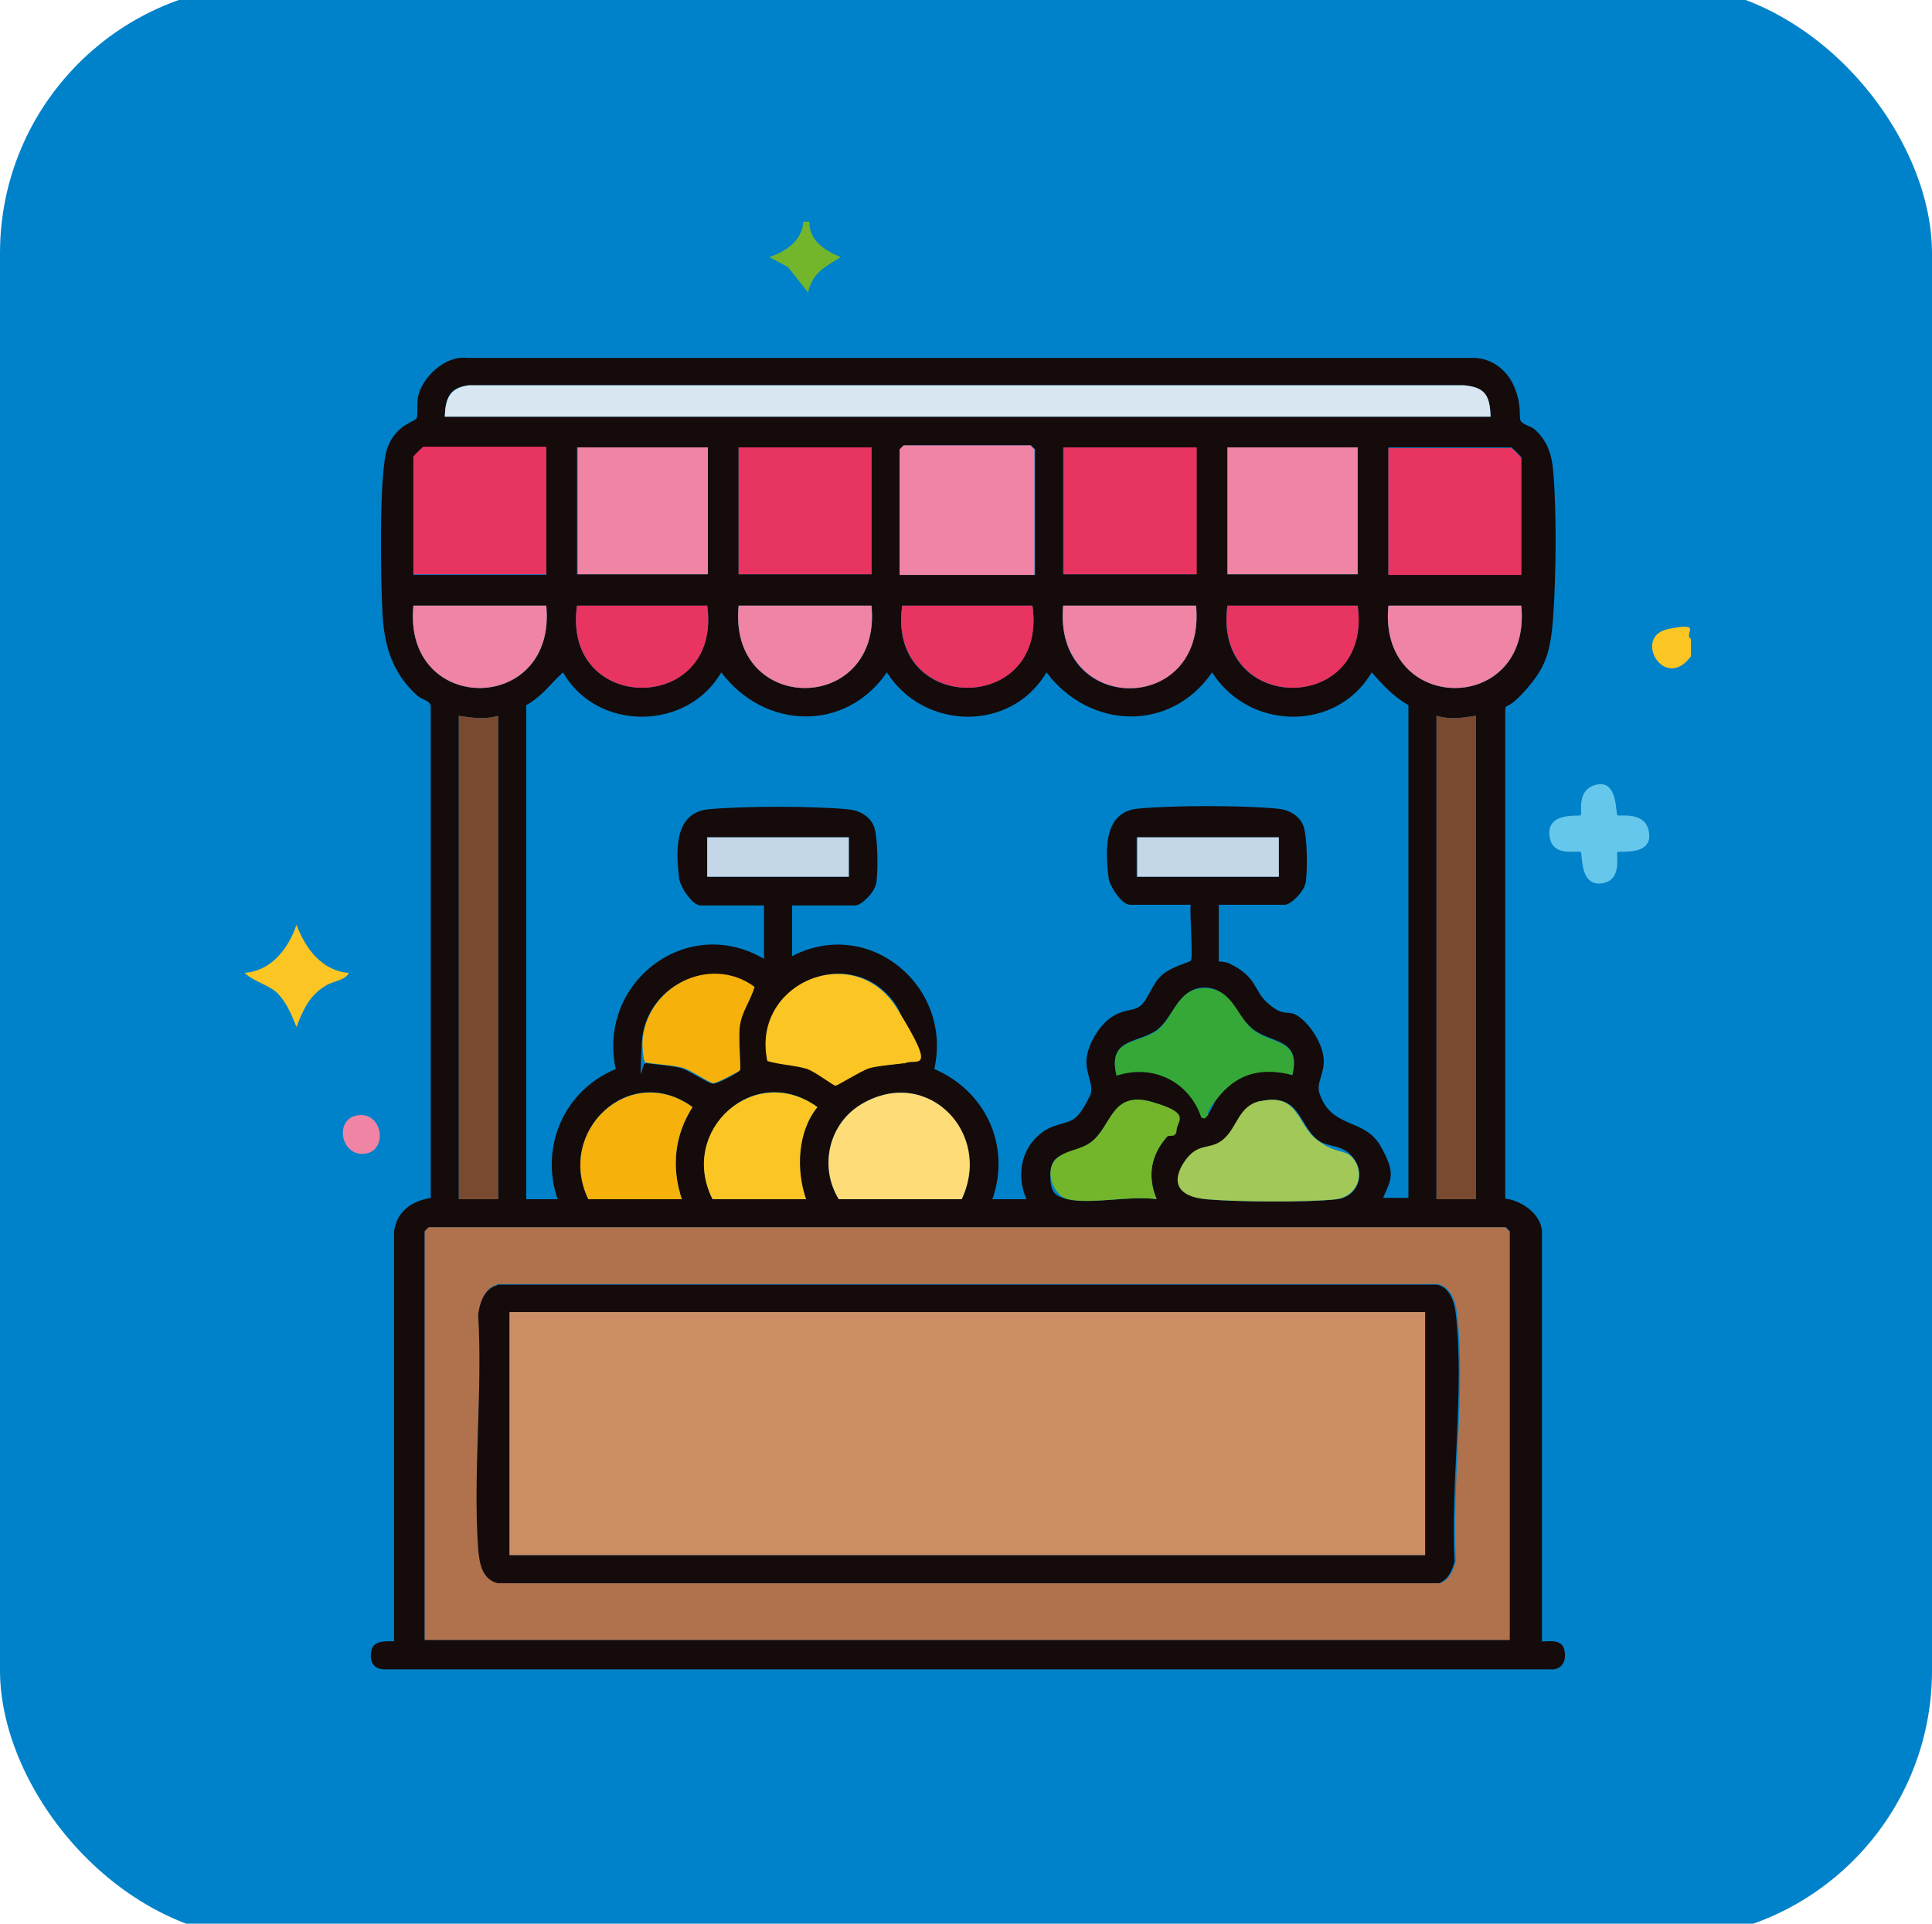 <?xml version="1.0" encoding="UTF-8"?> <svg xmlns="http://www.w3.org/2000/svg" xmlns:xlink="http://www.w3.org/1999/xlink" id="Capa_1" version="1.1" viewBox="0 0 289.3 288.1"><defs><clipPath id="clippath"><rect x="36.1" y="33.2" width="217.1" height="217.1" fill="none"></rect></clipPath><clipPath id="clippath-1"><rect x="36.1" y="33.2" width="217.1" height="217.1" fill="none"></rect></clipPath></defs><rect x="0" y="-2.3" width="289.3" height="292.7" rx="40.2" ry="40.2" fill="#0082ca"></rect><g clip-path="url(#clippath)"><g clip-path="url(#clippath-1)"><g><path d="M121.2,33.2c-.1,2.8,2.4,4.4,4.7,5.3-2.4,1.5-4.2,2.3-4.9,5.3l-3-3.8-2.8-1.5c2.4-.8,4.9-2.4,5.1-5.3h.8Z" fill="#73b62c"></path><path d="M253.2,95.8v2.5c-4,5.4-8.8-3-3.4-4.1s2.2.7,3.4,1.5Z" fill="#fbc524"></path><path d="M59,184.5c.4-3.1,2.6-4.6,5.5-5.1v-73.6c0-.9-1.4-1-2.1-1.7-3.5-3.2-4.8-7.1-5.1-11.8-.3-4.6-.6-21.6.7-25.2s4.2-3.9,4.4-4.5,0-2.2.2-3.2c.6-2.9,4.1-6.2,7.3-5.8h150.7c2.9,0,5.3,2,6.3,4.7s.5,4.1.8,4.7,1.5.8,2.1,1.3c2,1.8,2.6,3.9,2.8,6.5.5,5.9.4,15.3,0,21.2s-1.2,8-4.2,11.4-3,1.6-3,3.3v72.8c2.5.3,5.5,2.4,5.5,5.1v61.2c0,.2,2.8-.6,3.3,1.1.5,1.8-.3,3.3-2.2,3.1H57.5c-1.8,0-2.3-1.6-1.8-3.1s3.3-1,3.3-1.1v-61.2ZM66.6,62.4h156.6c-.1-3.1-.8-4.4-4-4.7H70.2c-2.9.3-3.5,1.9-3.6,4.7ZM155,86.1v-18.8s-.6-.6-.6-.6h-19s-.6.6-.6.6v18.8h20.3ZM81.8,67h-18.4c-.1,0-1.5,1.4-1.5,1.5v17.6h19.9v-19ZM105.9,67h-19.5v19h19.5v-19ZM130.5,67h-19.9v19h19.9v-19ZM179.1,67h-19.9v19h19.9v-19ZM203.3,67h-19.5v19h19.5v-19ZM227.8,86.1v-17.6c0-.1-1.4-1.5-1.5-1.5h-18.4v19h19.9ZM81.8,90.7h-19.9c-1.6,16.5,21.5,16.4,19.9,0ZM105.9,90.7h-19.5c-2.3,16.4,21.7,16.4,19.5,0ZM130.5,90.7h-19.9c-1.6,16.5,21.5,16.4,19.9,0ZM154.6,90.7h-19.5c-2.4,16.4,21.8,16.4,19.5,0ZM179.1,90.7h-19.9c-1.6,16.5,21.4,16.5,19.9,0ZM203.3,90.7h-19.5c-2.3,16.4,21.7,16.4,19.5,0ZM227.8,90.7h-19.9c-1.6,16.4,21.5,16.5,19.9,0ZM78.8,105.8v73.8h4.7c-2.7-7.9,1-16.3,8.7-19.5-2.8-12.9,10.6-23.3,22.2-16.5v-8h-9.5c-1.2,0-3-2.7-3.2-4-.5-4.1-.8-9.9,4.4-10.4s15.6-.5,20.8,0c1.6.1,3.2.9,3.9,2.4s.7,7.2.4,8.7-2.3,3.3-3.1,3.3h-9.5v7.6c11.5-6,24.1,4.5,21.3,16.9,7.7,3.3,11.5,11.5,8.7,19.5h5.1c-1.5-3.4-.9-7.5,2.2-9.9,1.7-1.4,3.8-1.3,5-2.2s2.2-3.2,2.4-3.6c.5-1.5-.8-3.2-.6-5.3.2-2.3,2.1-5.4,4.1-6.5s2.9-.6,4-1.5,1.7-3.2,3.1-4.5,4.2-2,4.4-2.2c.4-.4-.2-7.2,0-8.4h-9.1c-1.2,0-3-2.7-3.2-4-.5-4.1-.8-9.9,4.4-10.4s15.6-.5,20.8,0c1.6.1,3.2.9,3.9,2.4s.7,7.2.4,8.7-2.3,3.3-3.1,3.3h-9.9v8.5c0,0,1,0,1.6.3,4.3,2.1,3.5,4,5.8,6s2.9,1,4.2,1.7c2,1.2,3.9,4.2,4.1,6.5s-1.2,3.7-.6,5.3c1.8,5.3,6.7,3.6,9.1,7.8s1.6,5,.4,7.8h3.8s0-73.8,0-73.8c-2.3-1.3-3.8-3-5.5-4.9-5.3,9-18.4,8.7-23.9,0-6.2,9-18.3,8.6-24.8,0-5.3,9-18.4,8.7-23.9,0-6.2,9-18.3,8.6-24.8,0-5.1,8.8-18.6,8.9-23.7,0-1.9,1.7-3.1,3.6-5.5,4.9ZM74.6,107.2c-2.1.6-3.8.3-5.9,0v72.4h5.9v-72.4ZM221,107.2c-2.1.3-3.8.6-5.9,0v72.4h5.9v-72.4ZM127.1,125.4h-21.2v5.9h21.2v-5.9ZM191.4,125.4h-21.2v5.9h21.2v-5.9ZM96.7,159.2c.2.1,4.2.4,5.4.8s3.9,2.2,4.6,2.3,3.7-1.6,4-1.9-.1-5.4,0-6.7c.3-2.2,1.7-3.8,2.2-5.8-6.8-5-16.4,0-16.8,8.3s0,2.9.5,3.1ZM135.5,159.2c1.5-.9-.2-6.8-1.1-8.3-6.3-10.2-21.9-3.7-19.4,7.9,1.9.6,4,.6,6,1.2s4,2.4,4.2,2.5,3.7-2.2,5-2.6,5.1-.6,5.4-.8ZM193.5,161c1.3-5.3-2.6-4.7-5.5-6.6s-3.6-6.4-7.5-6.5-4.7,4.3-7.2,6.3c-2.8,2.1-7.5,1.2-6.1,6.8,5.5-1.7,10.9.9,12.7,6.3.5,0,.5.1.9-.3.6-.7,1-2.1,1.9-3.1,2.9-3.4,6.5-4.1,10.8-3ZM102.1,179.6c-1.6-4.8-1.1-9.5,1.6-13.8-9.4-6.9-20.5,3.6-15.6,13.8h14ZM120.7,179.6c-1.6-4.3-1.3-10.1,1.7-13.8-9.4-6.9-20.8,3.5-15.7,13.8h14ZM144,179.6c4.6-9.9-5.1-20-14.9-14.3-5,2.9-6.5,9.4-3.5,14.3h18.4ZM159.9,179.6c3.5.8,9.5-.6,13.3,0-1.4-3.4-1-6.5,1.5-9.3s1.5-.8,1.5-1.1c.1-1.4-2.4-3.8-3.8-4.2-6.1-1.6-5.9,3.8-9.1,6.1s-5.8,1.1-6,4.5,1.1,3.6,2.6,4ZM188.8,164.9c-3.3.7-3.4,4-5.6,5.8-2,1.6-4.3,1.2-5.7,3.2-2.1,2.9,0,5.4,3.2,5.7,4.5.4,15,.5,19.5,0,3-.3,4.3-3.6,2.6-6s-3.8-1.6-5.5-2.9c-2.9-2.3-2.6-7-8.4-5.8ZM226.1,245.6v-61.2s-.6-.6-.6-.6H64.2s-.6.6-.6.6v61.2h162.5Z" fill="#150b0b"></path><path d="M242.2,122.1c.2.2,3.8-.6,4.6,2,1.2,4.2-4.3,3.3-4.6,3.5s.9,4.3-2.4,4.7-2.8-4.4-3.1-4.7-4,.8-4.6-2c-.9-4.1,4.3-3.3,4.6-3.5s-.8-3.9,2.4-4.6,2.8,4.4,3.1,4.6Z" fill="#65c7ec"></path><path d="M52.2,145.8c-.7,1.1-2.3,1.1-3.4,1.8-2.5,1.5-3.4,3.6-4.4,6.2-.7-1.7-1.4-3.5-2.7-4.9s-3.4-1.7-5.1-3.2c4.1-.3,6.6-3.7,7.8-7.2,1.3,3.5,3.8,6.9,7.8,7.2Z" fill="#fbc524"></path><path d="M53.8,167c3.6-.3,4.3,5.5.7,5.8s-4.5-5.5-.7-5.8Z" fill="#ef84a4"></path><path d="M226.1,245.6H63.6v-61.2s.6-.6.6-.6h161.2s.6.6.6.6v61.2ZM74.5,192.4c-1.9.4-2.6,2.6-2.8,4.4.6,11.4-.9,23.8,0,35.1.2,2.1.5,4.5,2.9,5.2h141.1c1.4-.6,1.9-1.9,2.3-3.3-.6-11.7,1.5-25.6.2-37.1-.2-1.7-.9-3.9-2.8-4.4H74.5Z" fill="#af724d"></path><path d="M66.6,62.4c.1-2.7.7-4.3,3.6-4.7h149c3.2.3,3.9,1.5,4,4.7H66.6Z" fill="#d7e6f1"></path><path d="M221,107.2v72.4h-5.9v-72.4c2.1.6,3.8.3,5.9,0Z" fill="#794a2f"></path><path d="M74.6,107.2v72.4h-5.9v-72.4c2.1.3,3.8.6,5.9,0Z" fill="#794a2f"></path><path d="M155,86.1h-20.3v-18.8s.6-.6.6-.6h19s.6.6.6.6v18.8Z" fill="#ef84a4"></path><rect x="159.3" y="67" width="19.9" height="19" fill="#e83460"></rect><rect x="110.6" y="67" width="19.9" height="19" fill="#e83460"></rect><path d="M227.8,86.1h-19.9v-19h18.4c.1,0,1.5,1.4,1.5,1.5v17.6Z" fill="#e83460"></path><path d="M81.8,67v19h-19.9v-17.6c0-.1,1.4-1.5,1.5-1.5h18.4Z" fill="#e83460"></path><rect x="183.8" y="67" width="19.5" height="19" fill="#ef84a4"></rect><rect x="86.5" y="67" width="19.5" height="19" fill="#ef84a4"></rect><path d="M144,179.6h-18.4c-3-4.9-1.5-11.4,3.5-14.3,9.8-5.7,19.6,4.4,14.9,14.3Z" fill="#fedc77"></path><path d="M188.8,164.9c5.7-1.2,5.4,3.5,8.4,5.8s4.3,1.3,5.5,2.9c1.8,2.4.4,5.6-2.6,6-4.4.5-15,.4-19.5,0s-5.2-2.8-3.2-5.7,3.7-1.6,5.7-3.2c2.2-1.8,2.3-5.1,5.6-5.8Z" fill="#a2c858"></path><path d="M135.5,159.2c-.2.1-4.2.4-5.4.8s-4.7,2.6-5,2.6-2.9-2-4.2-2.5c-2-.6-4-.6-6-1.2-2.5-11.7,13-18.2,19.4-7.9s2.7,7.3,1.1,8.3Z" fill="#fbc524"></path><path d="M193.5,161c-4.3-1.1-7.9-.4-10.8,3s-1.3,2.4-1.9,3.1-.3.3-.9.3c-1.8-5.4-7.2-8.1-12.7-6.3-1.4-5.7,3.3-4.7,6.1-6.8,2.5-1.9,2.9-6.4,7.2-6.3s4.7,4.6,7.5,6.5,6.8,1.3,5.5,6.6Z" fill="#35a837"></path><path d="M120.7,179.6h-14c-5.2-10.3,6.3-20.6,15.7-13.8-3,3.7-3.2,9.4-1.7,13.8Z" fill="#fbc524"></path><path d="M102.1,179.6h-14c-4.9-10.2,6.2-20.6,15.6-13.8-2.7,4.2-3.2,9-1.6,13.8Z" fill="#f6b10a"></path><path d="M81.8,90.7c1.6,16.4-21.5,16.5-19.9,0h19.9Z" fill="#ef84a4"></path><path d="M130.5,90.7c1.6,16.4-21.5,16.5-19.9,0h19.9Z" fill="#ef84a4"></path><path d="M227.8,90.7c1.6,16.5-21.5,16.4-19.9,0h19.9Z" fill="#ef84a4"></path><path d="M179.1,90.7c1.6,16.5-21.4,16.5-19.9,0h19.9Z" fill="#ef84a4"></path><path d="M154.6,90.7c2.4,16.4-21.8,16.4-19.5,0h19.5Z" fill="#e83460"></path><path d="M105.9,90.7c2.3,16.4-21.8,16.4-19.5,0h19.5Z" fill="#e83460"></path><path d="M203.3,90.7c2.3,16.4-21.7,16.4-19.5,0h19.5Z" fill="#e83460"></path><path d="M96.7,159.2c-.4-.2-.5-2.5-.5-3.1.4-8.2,10-13.3,16.8-8.3-.6,2-1.9,3.7-2.2,5.8s.2,6.4,0,6.7c-.4.3-3.6,2-4,1.9-.6,0-3.2-1.9-4.6-2.3s-5.1-.6-5.4-.8Z" fill="#f6b10a"></path><path d="M159.9,179.6c-1.5-.3-2.7-2.5-2.6-4,.2-3.4,4-3,6-4.5,3.2-2.3,3-7.8,9.1-6.1s3.9,2.8,3.8,4.2-1.1.6-1.5,1.1c-2.4,2.8-2.9,5.9-1.5,9.3-3.8-.6-9.8.8-13.3,0Z" fill="#73b62c"></path><rect x="105.9" y="125.4" width="21.2" height="5.9" fill="#c4d7e7"></rect><rect x="170.3" y="125.4" width="21.2" height="5.9" fill="#c4d7e7"></rect><path d="M74.5,192.4h140.7c1.9.4,2.6,2.6,2.8,4.4,1.3,11.4-.8,25.4-.2,37.1-.4,1.4-.9,2.6-2.3,3.2H74.5c-2.3-.6-2.7-2.9-2.9-5.1-.8-11.3.7-23.7,0-35.1.2-1.7.9-3.9,2.8-4.4ZM213.4,196.5H76.3v36.4h137.1v-36.4Z" fill="#150b0b"></path><rect x="76.3" y="196.5" width="137.1" height="36.4" fill="#cc8d65"></rect></g></g></g></svg> 